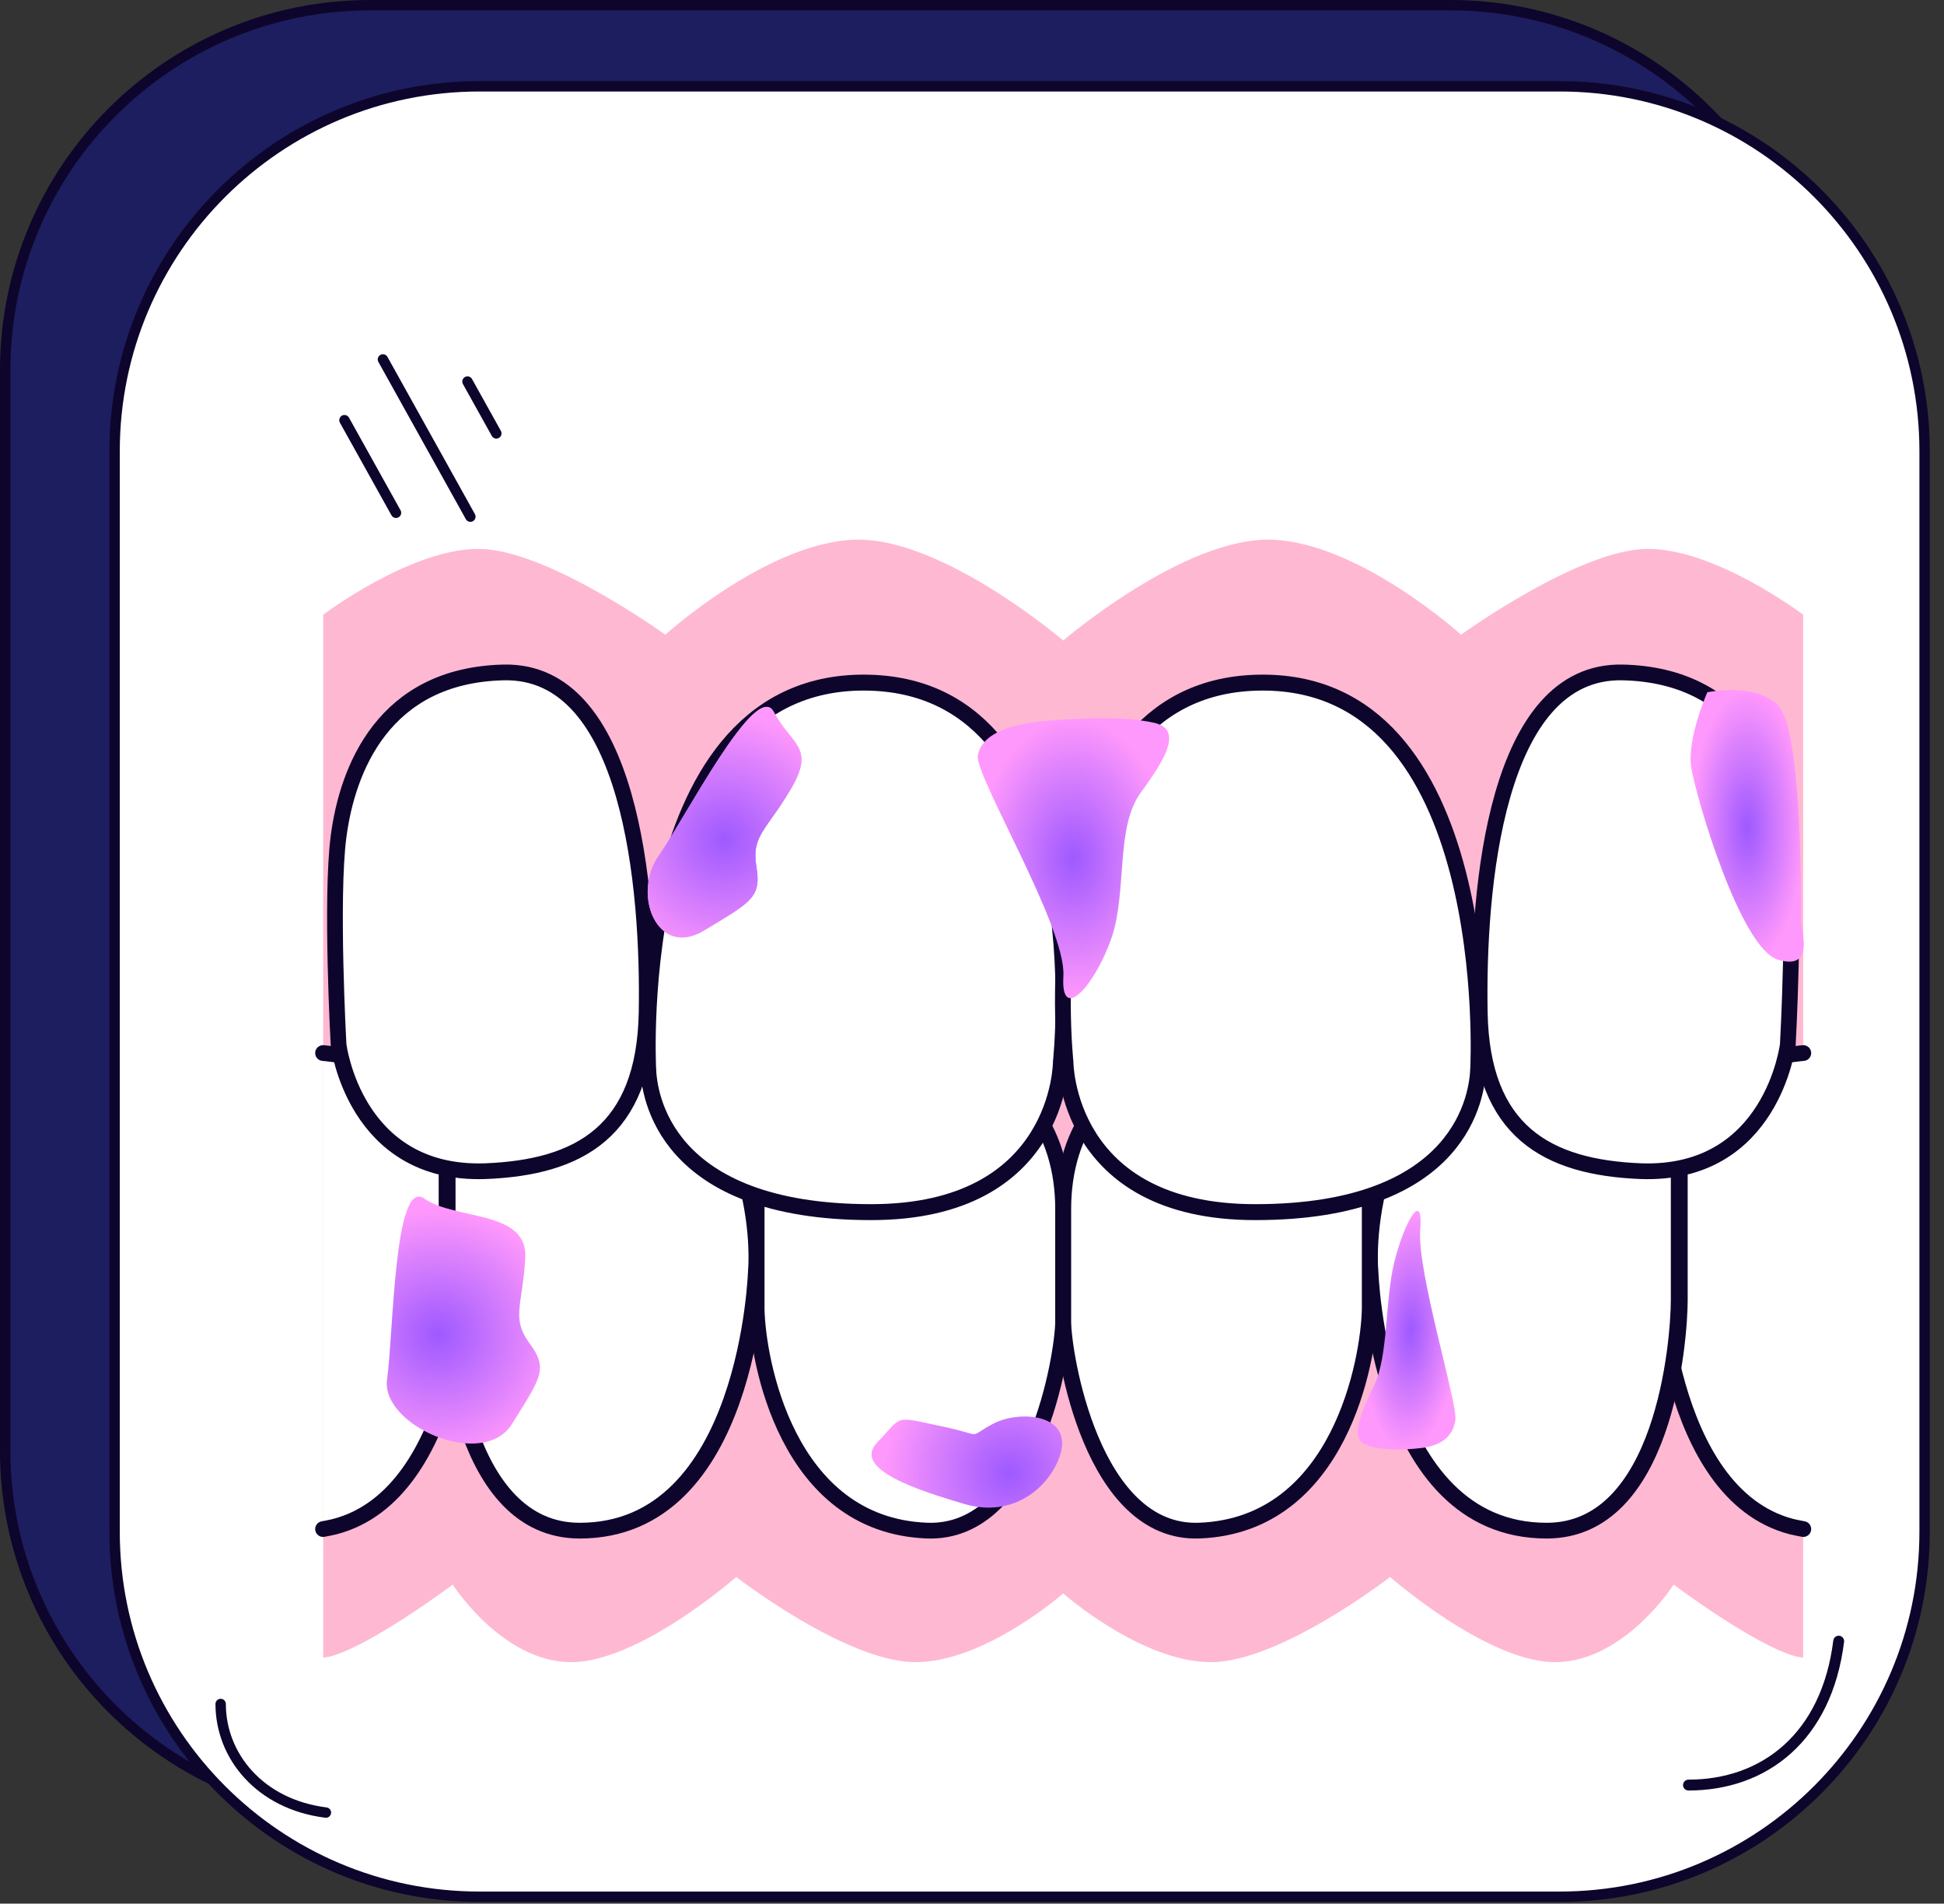 <?xml version="1.0" encoding="UTF-8" standalone="no"?>
<!DOCTYPE svg PUBLIC "-//W3C//DTD SVG 1.1//EN" "http://www.w3.org/Graphics/SVG/1.1/DTD/svg11.dtd">
<svg width="100%" height="100%" viewBox="0 0 143 140" version="1.1" xmlns="http://www.w3.org/2000/svg" xmlns:xlink="http://www.w3.org/1999/xlink" xml:space="preserve" xmlns:serif="http://www.serif.com/" style="fill-rule:evenodd;clip-rule:evenodd;stroke-linecap:round;stroke-linejoin:round;">
    <rect x="0" y="0" width="143" height="140" fill="#333333" stroke="none"/>
    <g transform="matrix(1,0,0,1,-9671.64,-2723.2)">
        <g id="plaque-staining" serif:id="plaque staining">
            <g id="profile" transform="matrix(0.509,-2.77556e-17,2.77556e-17,0.509,9671.64,2723.2)">
                <path id="shadow" d="M262.33,53.486C262.33,24.38 238.7,0.75 209.594,0.75L53.486,0.75C24.38,0.75 0.75,24.38 0.75,53.486L0.75,209.594C0.75,238.7 24.38,262.33 53.486,262.33L209.594,262.33C238.7,262.33 262.33,238.7 262.33,209.594L262.33,53.486Z" style="fill:rgb(29,30,95);stroke:rgb(13,5,44);stroke-width:1.5px;"/>
                <g id="profile-2" transform="matrix(1,0,0,1,16,12)">
                    <g id="square_frame">
                        <path id="square_frame-2" d="M262.14,53.206C262.14,24.1 238.51,0.47 209.404,0.47L53.296,0.47C24.19,0.47 0.56,24.1 0.56,53.206L0.56,209.314C0.56,238.42 24.19,262.05 53.296,262.05L209.404,262.05C238.51,262.05 262.14,238.42 262.14,209.314L262.14,53.206Z" style="fill:white;stroke:rgb(13,5,44);stroke-width:1.5px;"/>
                        <g id="line" transform="matrix(1,0,0,1,15,13)">
                            <path id="Path" d="M16.1,236.89C6.54,235.69 0.89,228.7 0.89,221.2" style="fill:none;fill-rule:nonzero;stroke:rgb(13,5,44);stroke-width:1.5px;"/>
                            <g id="Path1" serif:id="Path" transform="matrix(8.90859e-17,1.455,-1.455,8.90859e-17,235.785,-107.976)">
                                <path d="M220,0.73C229.57,1.92 234.29,8.15 234.29,15.65" style="fill:none;fill-rule:nonzero;stroke:rgb(13,5,44);stroke-width:1.08px;"/>
                            </g>
                        </g>
                    </g>
                    <g id="line-3" transform="matrix(1,0,0,1,33,39)">
                        <path id="Path2" serif:id="Path" d="M0.78,9.71L8.23,23.09" style="fill:none;fill-rule:nonzero;stroke:rgb(13,5,44);stroke-width:1.5px;"/>
                        <path id="Path3" serif:id="Path" d="M6.34,0.93L18.98,23.65" style="fill:none;fill-rule:nonzero;stroke:rgb(13,5,44);stroke-width:1.5px;"/>
                        <path id="Path4" serif:id="Path" d="M18.56,4.13L22.73,11.62" style="fill:none;fill-rule:nonzero;stroke:rgb(13,5,44);stroke-width:1.5px;"/>
                    </g>
                </g>
            </g>
            <g id="staining" transform="matrix(0.772,0,0,0.772,2216.71,656.282)">
                <g>
                    <g transform="matrix(1,0,0,1.101,0,-280.178)">
                        <path d="M9687.44,2739.41C9687.44,2739.41 9695.93,2733.59 9702.43,2733.72C9708.92,2733.85 9720.04,2741.14 9720.04,2741.14C9720.04,2741.14 9729.71,2733.19 9738.06,2732.92C9746.41,2732.66 9757.97,2741.66 9757.97,2741.66L9757.97,2824.08C9757.97,2824.08 9750.51,2830.04 9743.89,2830.04C9737.26,2830.04 9726.8,2822.67 9726.8,2822.67C9726.8,2822.67 9717.4,2830.17 9710.9,2830.04C9704.41,2829.91 9699.78,2823.33 9699.78,2823.33C9699.78,2823.33 9692.09,2828.58 9688.11,2829.55C9687.88,2829.61 9687.44,2829.64 9687.44,2829.64L9687.44,2739.41Z" style="fill:rgb(255,184,210);"/>
                    </g>
                    <g id="Path5" serif:id="Path" transform="matrix(1.27,0,0,1.27,9628.77,2758.65)">
                        <path d="M57,31.27C57,31.27 56.556,48.021 47.077,50.498C46.789,50.573 46.187,50.683 46.187,50.683L46.187,14.977C46.187,14.977 46.789,15.037 47.077,15.082C57.021,16.618 57.179,29.321 57,31.27Z" style="fill:white;fill-rule:nonzero;"/>
                    </g>
                    <g id="Path6" serif:id="Path" transform="matrix(1.27,0,0,1.27,9628.77,2758.65)">
                        <path d="M46.187,14.977C46.187,14.977 46.789,15.037 47.077,15.082C57.021,16.618 57.179,29.321 57,31.27C57,31.27 56.556,48.021 47.077,50.498C46.789,50.573 46.187,50.683 46.187,50.683" style="fill:none;fill-rule:nonzero;stroke:rgb(13,5,44);stroke-width:1.18px;stroke-linecap:butt;"/>
                    </g>
                    <g id="Path7" serif:id="Path" transform="matrix(1.361,0,0,1.27,9651.15,2758.65)">
                        <path d="M57,31.27C57,31.27 56.481,50.835 44.601,50.802C36.391,50.78 35.344,36.601 35.34,33.5L35.34,19.93C35.34,19.3 35.67,14.93 45.11,14.93C57,15 57.19,29.2 57,31.27Z" style="fill:white;fill-rule:nonzero;stroke:rgb(13,5,44);stroke-width:1.18px;"/>
                    </g>
                    <g id="Path8" serif:id="Path" transform="matrix(1.27,0,0,1.27,9656.34,2747.65)">
                        <path d="M80,35.32L80,43.77C80.007,46.121 77.87,59.774 69.787,59.46C59.213,59.05 57.081,46.567 57.01,42.85C57.005,42.78 57.005,42.71 57.01,42.64L57.01,31.27C57.27,29.75 59.29,23.46 67.87,23.59C77,23.76 80,29.67 80,35.32Z" style="fill:white;fill-rule:nonzero;stroke:rgb(13,5,44);stroke-width:1.18px;"/>
                    </g>
                    <g id="Path9" serif:id="Path" transform="matrix(0.878,0,0,0.888,9676.95,2758.86)">
                        <path d="M71.306,-18.546C96.352,-17.802 92,22.14 92,22.14C92,22.14 92,38.26 71.41,38.25C48.87,38.25 47.29,25.58 47.22,22.77C47.22,22.77 45.032,-19.326 71.306,-18.546Z" style="fill:white;fill-rule:nonzero;stroke:rgb(13,5,44);stroke-width:1.71px;"/>
                    </g>
                    <g id="Path10" serif:id="Path" transform="matrix(1.162,0,0,1.162,9663.34,2747.36)">
                        <path d="M22,8.34C22.718,2.822 25.689,-4.895 35.544,-5.118C45.956,-5.353 47.448,12.612 47.26,22.77C47.08,32.51 41.74,35.47 34.03,35.77C23.29,36.14 22,25.4 22,25.4C22,25.4 21.338,13.426 22,8.34Z" style="fill:white;fill-rule:nonzero;stroke:rgb(13,5,44);stroke-width:1.29px;"/>
                    </g>
                </g>
                <g transform="matrix(-1,0,0,1,19515.9,0)">
                    <g transform="matrix(1,0,0,1.101,0,-280.178)">
                        <path d="M9687.44,2739.41C9687.44,2739.41 9695.93,2733.59 9702.43,2733.72C9708.92,2733.85 9720.04,2741.14 9720.04,2741.14C9720.04,2741.14 9729.71,2733.19 9738.06,2732.92C9746.41,2732.66 9757.97,2741.66 9757.97,2741.66L9757.97,2824.08C9757.97,2824.08 9750.51,2830.04 9743.89,2830.04C9737.26,2830.04 9726.8,2822.67 9726.8,2822.67C9726.8,2822.67 9717.4,2830.17 9710.9,2830.04C9704.41,2829.91 9699.78,2823.33 9699.78,2823.33C9699.78,2823.33 9692.09,2828.58 9688.11,2829.55C9687.88,2829.61 9687.44,2829.64 9687.44,2829.64L9687.44,2739.41Z" style="fill:rgb(255,184,210);"/>
                    </g>
                    <g id="Path11" serif:id="Path" transform="matrix(1.27,0,0,1.27,9628.77,2758.65)">
                        <path d="M57,31.27C57,31.27 56.556,48.021 47.077,50.498C46.789,50.573 46.187,50.683 46.187,50.683L46.187,14.977C46.187,14.977 46.789,15.037 47.077,15.082C57.021,16.618 57.179,29.321 57,31.27Z" style="fill:white;fill-rule:nonzero;"/>
                    </g>
                    <g id="Path12" serif:id="Path" transform="matrix(1.27,0,0,1.27,9628.77,2758.65)">
                        <path d="M46.187,14.977C46.187,14.977 46.789,15.037 47.077,15.082C57.021,16.618 57.179,29.321 57,31.27C57,31.27 56.556,48.021 47.077,50.498C46.789,50.573 46.187,50.683 46.187,50.683" style="fill:none;fill-rule:nonzero;stroke:rgb(13,5,44);stroke-width:1.18px;stroke-linecap:butt;"/>
                    </g>
                    <g id="Path13" serif:id="Path" transform="matrix(1.361,0,0,1.27,9651.15,2758.65)">
                        <path d="M57,31.27C57,31.27 56.481,50.835 44.601,50.802C36.391,50.78 35.344,36.601 35.34,33.5L35.34,19.93C35.34,19.3 35.67,14.93 45.11,14.93C57,15 57.19,29.2 57,31.27Z" style="fill:white;fill-rule:nonzero;stroke:rgb(13,5,44);stroke-width:1.18px;"/>
                    </g>
                    <g id="Path14" serif:id="Path" transform="matrix(1.27,0,0,1.27,9656.34,2747.65)">
                        <path d="M80,35.32L80,43.77C80.007,46.121 77.87,59.774 69.787,59.46C59.213,59.05 57.081,46.567 57.01,42.85C57.005,42.78 57.005,42.71 57.01,42.64L57.01,31.27C57.27,29.75 59.29,23.46 67.87,23.59C77,23.76 80,29.67 80,35.32Z" style="fill:white;fill-rule:nonzero;stroke:rgb(13,5,44);stroke-width:1.18px;"/>
                    </g>
                    <g id="Path15" serif:id="Path" transform="matrix(0.878,0,0,0.888,9676.95,2758.86)">
                        <path d="M71.306,-18.546C96.352,-17.802 92,22.14 92,22.14C92,22.14 92,38.26 71.41,38.25C48.87,38.25 47.29,25.58 47.22,22.77C47.22,22.77 45.032,-19.326 71.306,-18.546Z" style="fill:white;fill-rule:nonzero;stroke:rgb(13,5,44);stroke-width:1.71px;"/>
                    </g>
                    <g id="Path16" serif:id="Path" transform="matrix(1.162,0,0,1.162,9663.34,2747.36)">
                        <path d="M22,8.34C22.718,2.822 25.689,-4.895 35.544,-5.118C45.956,-5.353 47.448,12.612 47.26,22.77C47.08,32.51 41.74,35.47 34.03,35.77C23.29,36.14 22,25.4 22,25.4C22,25.4 21.338,13.426 22,8.34Z" style="fill:white;fill-rule:nonzero;stroke:rgb(13,5,44);stroke-width:1.29px;"/>
                    </g>
                </g>
                <g transform="matrix(1,0,0,1,1.029,-1.608)">
                    <path d="M9729.34,2746.78C9731,2749.93 9733.32,2750.1 9731,2754.07C9728.68,2758.05 9727.19,2758.54 9727.69,2761.52C9728.18,2764.5 9727.16,2764.9 9722.7,2767.6C9718.25,2770.3 9715.82,2764.17 9718.36,2760.53C9720.9,2756.89 9727.69,2743.64 9729.34,2746.78Z" style="fill:url(#_Radial1);"/>
                </g>
                <g transform="matrix(1,0,0,1,1.029,-1.608)">
                    <path d="M9729.34,2746.78C9731,2749.93 9733.32,2750.1 9731,2754.07C9728.68,2758.05 9727.19,2758.54 9727.69,2761.52C9728.18,2764.5 9727.16,2764.9 9722.7,2767.6C9718.25,2770.3 9715.82,2764.17 9718.36,2760.53C9720.9,2756.89 9727.69,2743.64 9729.34,2746.78Z" style="fill:url(#_Radial2);"/>
                </g>
                <path d="M9819.33,2743.3C9819.33,2743.3 9824.15,2742.3 9826.18,2744.7C9828.22,2747.1 9828.28,2761.16 9828.26,2765.17C9828.26,2765.91 9829.64,2769.88 9826.04,2768.77C9822.45,2767.65 9818.24,2753.27 9817.8,2750.49C9817.36,2747.71 9819.33,2743.3 9819.33,2743.3Z" style="fill:url(#_Radial3);"/>
                <g transform="matrix(0.891,-0.453,0.453,0.891,-216.052,4751.55)">
                    <path d="M9729.34,2746.78C9731,2749.93 9737.67,2752.21 9735.35,2756.18C9733.03,2760.16 9731.54,2760.66 9732.03,2763.64C9732.53,2766.62 9731.5,2767.02 9727.05,2769.71C9722.6,2772.41 9715.82,2764.17 9718.36,2760.53C9720.9,2756.89 9727.69,2743.64 9729.34,2746.78Z" style="fill:url(#_Radial4);"/>
                </g>
                <g transform="matrix(-0.316,-0.949,0.949,-0.316,10207.6,12918.2)">
                    <path d="M9731.4,2747.9C9733.06,2751.05 9733.32,2750.1 9731,2754.07C9728.68,2758.05 9729.11,2755.96 9729.6,2758.94C9730.1,2761.92 9727.82,2767.1 9724.08,2763.48C9721.88,2761.36 9720.69,2757.54 9723.23,2753.9C9725.77,2750.26 9729.75,2744.75 9731.4,2747.9Z" style="fill:url(#_Radial5);"/>
                </g>
                <path d="M9749.82,2749.32C9749.48,2751.22 9758.25,2765.66 9757.97,2770.34C9757.69,2775.02 9761.08,2771.05 9762.57,2766.66C9764.06,2762.27 9762.91,2756.17 9765.35,2752.85C9767.79,2749.52 9769.35,2746.81 9766.57,2746.2C9763.79,2745.59 9759.65,2745.72 9756.06,2746.06C9752.46,2746.4 9750.16,2747.42 9749.82,2749.32Z" style="fill:url(#_Radial6);"/>
                <g transform="matrix(-0.506,-0.022,0.037,-0.854,14627,5375.07)">
                    <path d="M9749.82,2749.32C9749.48,2751.22 9758.25,2765.66 9757.97,2770.34C9757.69,2775.02 9761.08,2771.05 9762.57,2766.66C9764.06,2762.27 9762.91,2756.17 9765.35,2752.85C9767.79,2749.52 9769.35,2746.81 9766.57,2746.2C9763.79,2745.59 9759.65,2745.72 9756.06,2746.06C9752.46,2746.4 9750.16,2747.42 9749.82,2749.32Z" style="fill:url(#_Radial7);"/>
                </g>
            </g>
        </g>
    </g>
    <defs>
        <radialGradient id="_Radial1" cx="0" cy="0" r="1" gradientUnits="userSpaceOnUse" gradientTransform="matrix(6.486,-10.101,10.101,6.486,9724.65,2758.93)"><stop offset="0" style="stop-color:rgb(158,89,255);stop-opacity:1"/><stop offset="1" style="stop-color:rgb(255,152,252);stop-opacity:1"/></radialGradient>
        <radialGradient id="_Radial2" cx="0" cy="0" r="1" gradientUnits="userSpaceOnUse" gradientTransform="matrix(6.486,-10.101,10.101,6.486,9724.65,2758.93)"><stop offset="0" style="stop-color:rgb(158,89,255);stop-opacity:1"/><stop offset="1" style="stop-color:rgb(255,152,252);stop-opacity:1"/></radialGradient>
        <radialGradient id="_Radial3" cx="0" cy="0" r="1" gradientUnits="userSpaceOnUse" gradientTransform="matrix(5.392,0,0,13.085,9823.13,2756.18)"><stop offset="0" style="stop-color:rgb(158,89,255);stop-opacity:1"/><stop offset="1" style="stop-color:rgb(255,152,252);stop-opacity:1"/></radialGradient>
        <radialGradient id="_Radial4" cx="0" cy="0" r="1" gradientUnits="userSpaceOnUse" gradientTransform="matrix(6.486,-10.101,10.101,6.486,9724.65,2758.93)"><stop offset="0" style="stop-color:rgb(158,89,255);stop-opacity:1"/><stop offset="1" style="stop-color:rgb(255,152,252);stop-opacity:1"/></radialGradient>
        <radialGradient id="_Radial5" cx="0" cy="0" r="1" gradientUnits="userSpaceOnUse" gradientTransform="matrix(6.486,-10.101,10.101,6.486,9724.65,2758.93)"><stop offset="0" style="stop-color:rgb(158,89,255);stop-opacity:1"/><stop offset="1" style="stop-color:rgb(255,152,252);stop-opacity:1"/></radialGradient>
        <radialGradient id="_Radial6" cx="0" cy="0" r="1" gradientUnits="userSpaceOnUse" gradientTransform="matrix(9.121,0,0,13.336,9758.93,2759.11)"><stop offset="0" style="stop-color:rgb(158,89,255);stop-opacity:1"/><stop offset="1" style="stop-color:rgb(255,152,252);stop-opacity:1"/></radialGradient>
        <radialGradient id="_Radial7" cx="0" cy="0" r="1" gradientUnits="userSpaceOnUse" gradientTransform="matrix(9.121,0,0,13.336,9758.93,2759.11)"><stop offset="0" style="stop-color:rgb(158,89,255);stop-opacity:1"/><stop offset="1" style="stop-color:rgb(255,152,252);stop-opacity:1"/></radialGradient>
    </defs>
</svg>
